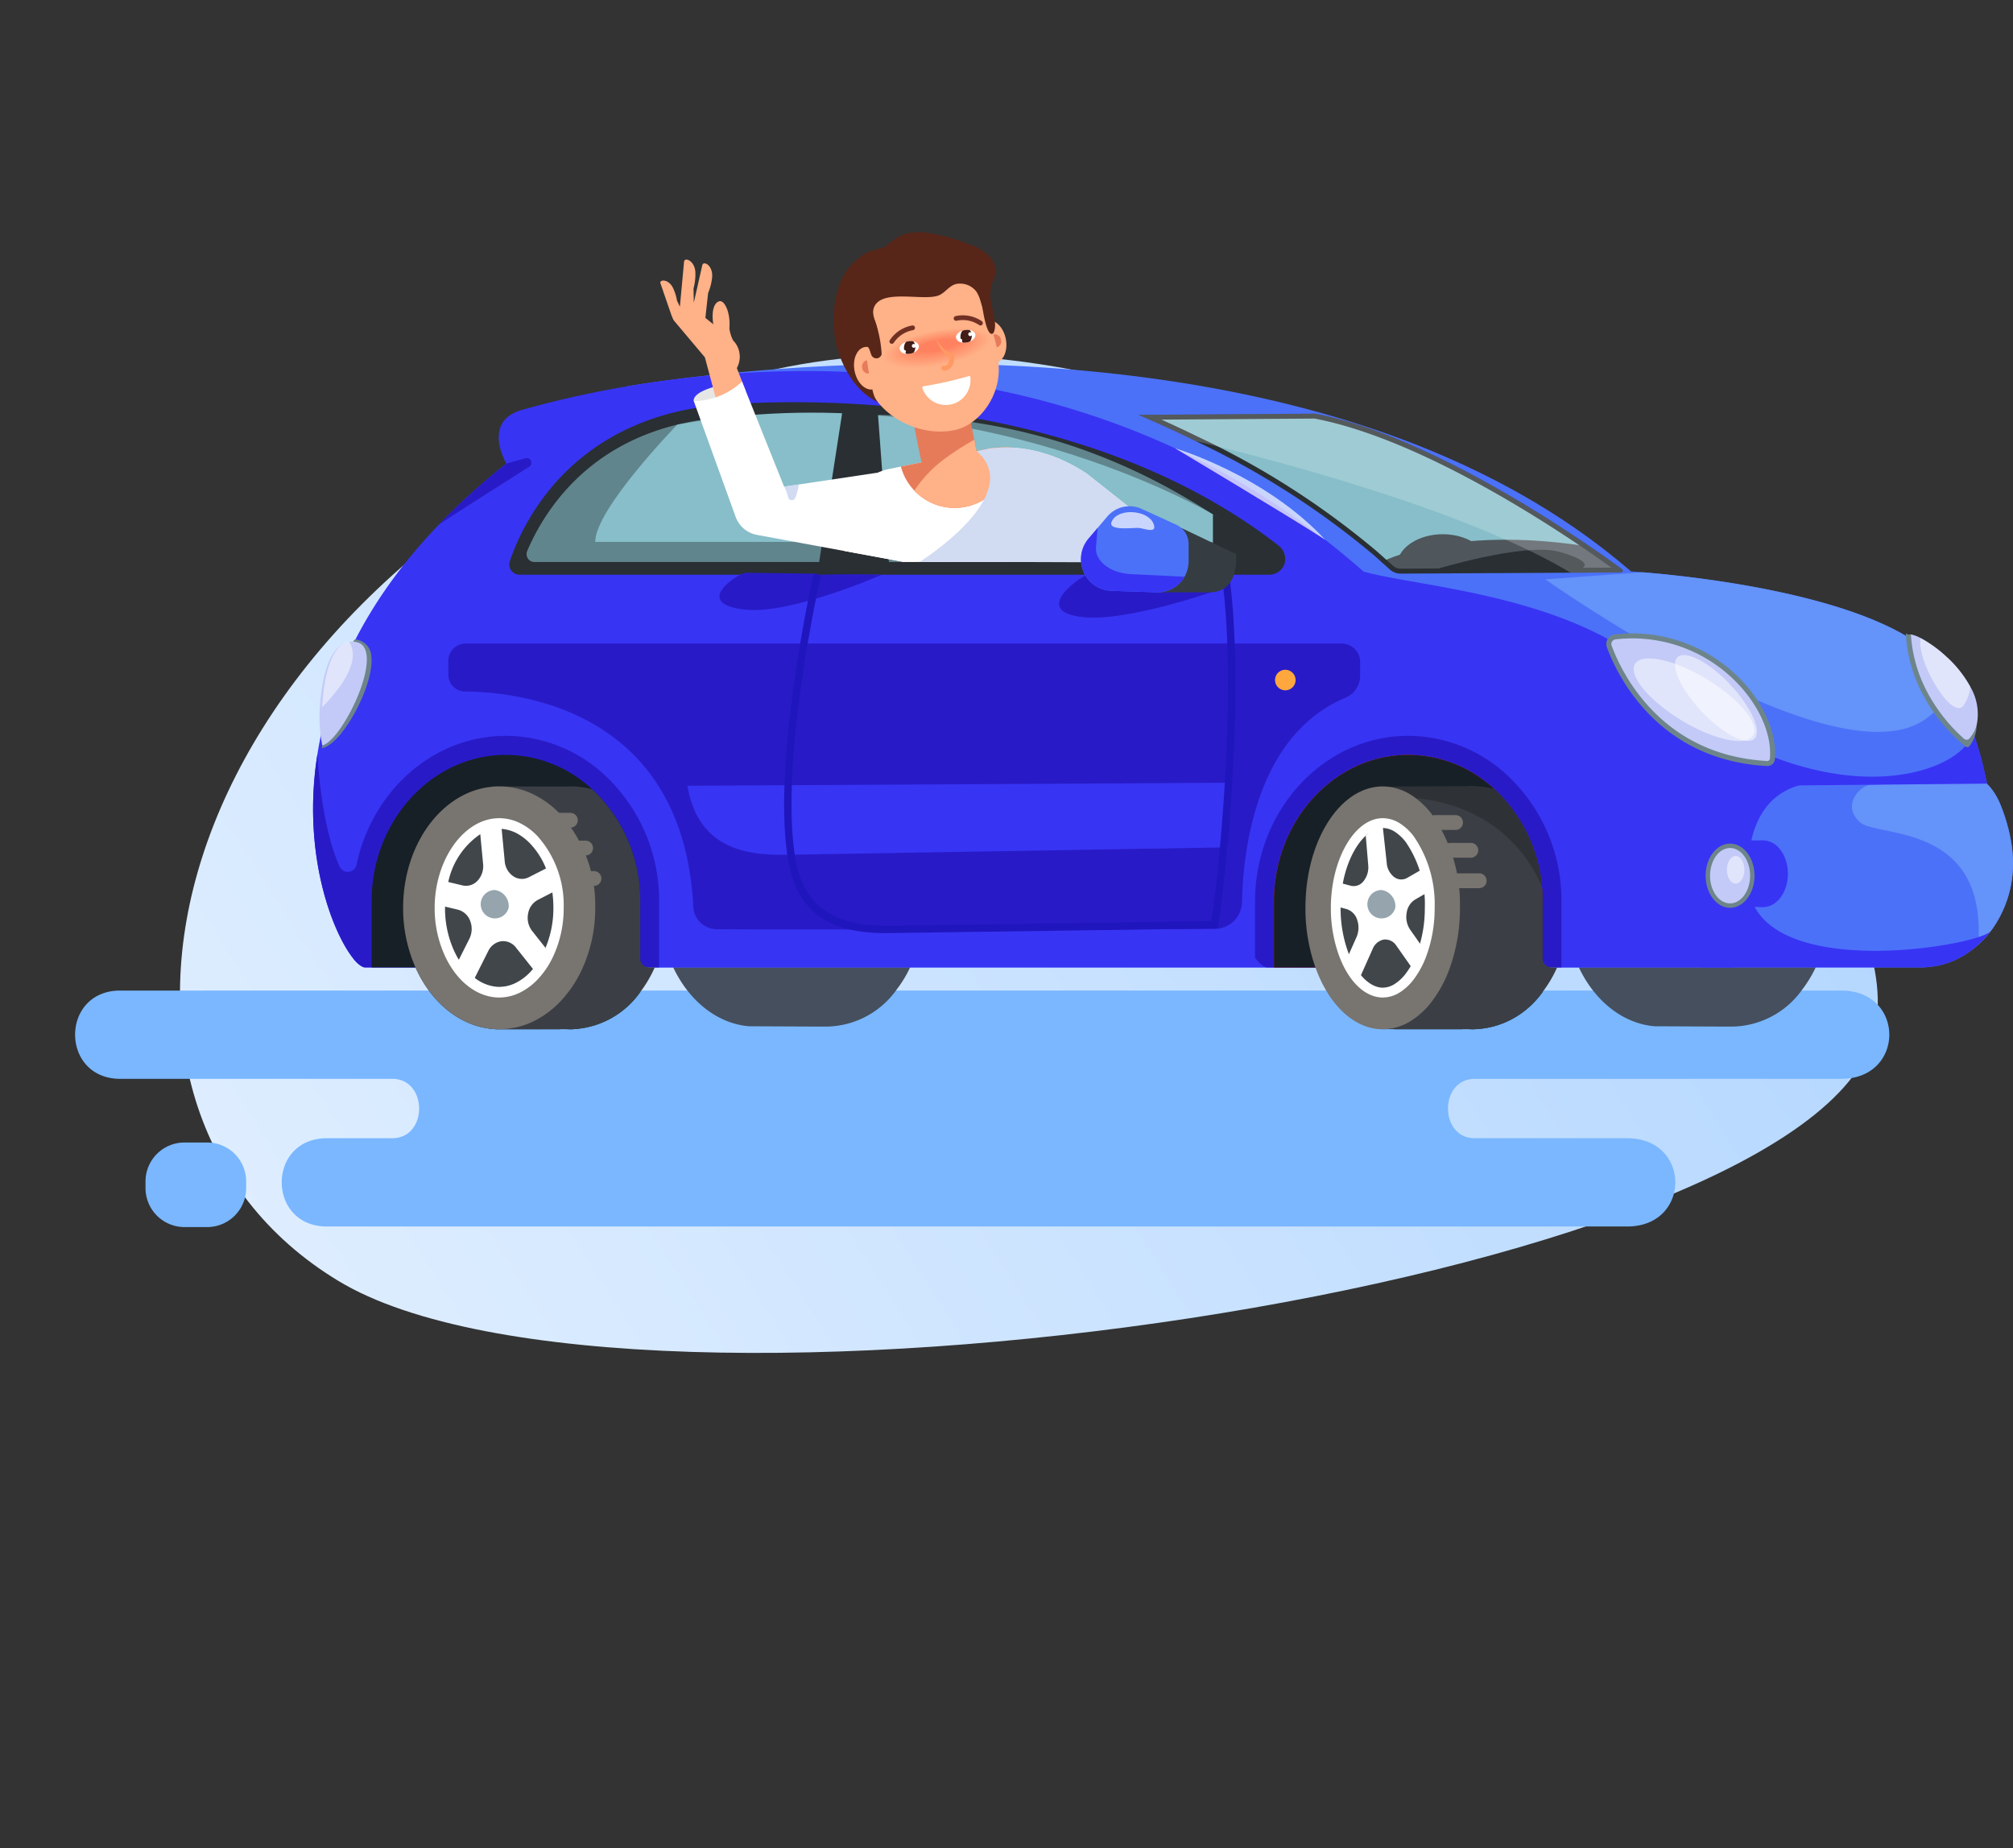 <svg xmlns="http://www.w3.org/2000/svg" xmlns:xlink="http://www.w3.org/1999/xlink" width="241.135" height="221.377" viewBox="0 0 241.135 221.377"><rect x="0" y="0" width="241.135" height="221.377" fill="#333333" stroke="none"/><defs><style>.a{fill:url(#a);}.b{fill:#7ab7ff;}.c{fill:#454f5e;}.d{fill:#4b71f9;}.e{fill:#3834f4;}.f,.k{fill:#87bec9;}.g{fill:#4f565c;}.h{fill:#281bc7;}.i{fill:#292f33;}.j{fill:#e83427;}.k{opacity:0.6;}.l{fill:#172026;}.m{fill:#3b3f45;}.n{fill:#2e3136;}.o{fill:#6493f9;}.p{fill:#787470;}.q{fill:#2016bd;}.ce,.r,.t{fill:#fff;}.r{opacity:0.7;}.s{opacity:0.2;}.u{fill:#fda73e;}.v{fill:#41464a;}.w{fill:#95a4ad;}.x{fill:#e67b5a;}.y{fill:#9b72c4;}.z{fill:#ffb187;}.aa{fill:#ffb086;}.ab{fill:#ffaf85;}.ac{fill:#ffae85;}.ad{fill:#ffad84;}.ae{fill:#ffac83;}.af{fill:#ffab82;}.ag{fill:#ffaa81;}.ah{fill:#ffa980;}.ai{fill:#ffa880;}.aj{fill:#ffa77f;}.ak{fill:#ffa67e;}.al{fill:#ffa57d;}.am{fill:#ffa47c;}.an{fill:#ffa37c;}.ao{fill:#ffa27b;}.ap{fill:#ffa17a;}.aq{fill:#ffa079;}.ar{fill:#ff9f78;}.as{fill:#ff9e77;}.at{fill:#ff9d77;}.au{fill:#ff9c76;}.av{fill:#ff9b75;}.aw{fill:#ff9a74;}.ax{fill:#ff9973;}.ay{fill:#ff9872;}.az{fill:#ff9771;}.ba{fill:#ff9670;}.bb{fill:#ff956f;}.bc{fill:#ff946f;}.bd{fill:#ff936e;}.be{fill:#ff926d;}.bf{fill:#ff916c;}.bg{fill:#ff906b;}.bh{fill:#ff8f6a;}.bi{fill:#ff8e6a;}.bj{fill:#ff8d69;}.bk{fill:#ff8c68;}.bl{fill:#ff8b67;}.bm{fill:#ff8a66;}.bn{fill:#ff8966;}.bo{fill:#ff8865;}.bp{fill:#ff8764;}.bq{fill:#ff8663;}.br{fill:#ff8562;}.bs{fill:#ff8461;}.bt{fill:#ff8361;}.bu{fill:#ff8260;}.bv{fill:#ff815f;}.bw{fill:#421c16;}.bx{fill:#572619;}.by{fill:#703024;}.bz{fill:url(#b);}.ca{fill:#d1dbf2;mix-blend-mode:multiply;isolation:isolate;}.cb{fill:#353d42;}.cc{fill:#c3caf7;}.cd{fill:#6d858a;}.ce{opacity:0.5;}.cf{fill:#e6e6e6;}</style><linearGradient id="a" x1="0.5" x2="0.5" y2="1" gradientUnits="objectBoundingBox"><stop offset="0" stop-color="#e1efff"/><stop offset="1" stop-color="#b1d5ff"/></linearGradient><linearGradient id="b" x1="8.41" y1="-32.947" x2="8.558" y2="-31.941" gradientUnits="objectBoundingBox"><stop offset="0" stop-color="#ffb187"/><stop offset="1" stop-color="#ff9a63"/></linearGradient></defs><g transform="translate(-35 -178.124)"><path class="a" d="M117.676,2948.58c36.211-18.323,79.26,23.48,68.075,90.073S66.44,3142.8,45.137,3120.106,81.465,2966.9,117.676,2948.58Z" transform="matrix(-0.53, -0.848, 0.848, -0.53, -2362.484, 1994.101)"/><g transform="translate(1.486 78.534)"><g transform="translate(42.514 218.242)"><path class="b" d="M254.1,277.807H243.957c-1.759-.007.3,1.425,0,0,0,0-184.468-.007-186.231,0H47.7c-6.919.224-6.919,10.341,0,10.571H80.537c4.077.042,4.242,6.546.476,7.076a3.085,3.085,0,0,1-.486.042H72.449c-6.919.22-6.919,10.337,0,10.57H228.464c7.642-.025,7.642-10.545,0-10.57H210.155c-4.25-.025-4.25-7.075-.01-7.117H254.1C261.741,288.352,261.741,277.833,254.1,277.807Z" transform="translate(-42.514 -277.804)"/><path class="b" d="M63.868,307.941H61.135a4.666,4.666,0,0,0-4.662,4.677v.769a4.674,4.674,0,0,0,4.662,4.685h2.734a4.673,4.673,0,0,0,4.66-4.685v-.769A4.665,4.665,0,0,0,63.868,307.941Z" transform="translate(-48.042 -289.739)"/></g><path class="c" d="M367.287,272.355v-.51H340.161c.069.17.137.342.213.51,1.839,4.134,5.238,7.01,9.191,7.367l8.123.037h1.322a10.482,10.482,0,0,0,8.276-4.446,14.446,14.446,0,0,0,1.746-2.958Z" transform="translate(-117.875 -57.202)"/><path class="c" d="M187.672,272.355v-.51H160.546c.07.17.138.342.213.51,1.84,4.134,5.241,7.01,9.192,7.367l8.123.037H179.4a10.473,10.473,0,0,0,8.276-4.446,14.389,14.389,0,0,0,1.746-2.958Z" transform="translate(-46.743 -57.202)"/><path class="d" d="M314.525,214.715a13.515,13.515,0,0,1-2.434,6.51c-.078.091-.145.194-.218.278a11.687,11.687,0,0,1-1.448,1.577,9.375,9.375,0,0,1-.755.622c-.031.024-.062.042-.085.06a10.014,10.014,0,0,1-6,2.035H143.37V190.923l39.1-25.487s-38.347-8.522-33.66-9.283c4.614-.749,76.464-12.581,117.637,20.233.048.048.115.091.163.139.477.362.937.743,1.39,1.129.089.073.175.151.264.223.2.157.393.326.587.489,0,0,22.559,1.3,33.376,7.991.151.09.3.193.44.3a13.614,13.614,0,0,1,2.815,3.037c.145.194.3.393.441.6s.29.4.429.6c.483.682.942,1.4,1.376,2.168.308.55.6,1.117.882,1.709.247.525.483,1.051.713,1.6.079.2.157.4.229.616.06.151.127.3.181.465v.006a39.131,39.131,0,0,1,1.54,5.43c.062.3.121.6.182.9.054.054.109.1.163.157a7.134,7.134,0,0,1,1.232,1.818c.1.205.2.423.284.646a21.291,21.291,0,0,1,1.256,4.457A14.953,14.953,0,0,1,314.525,214.715Z" transform="translate(-39.941 -10.323)"/><path class="e" d="M259.933,226.381H95.917a.665.665,0,0,1-.206-.043,3.269,3.269,0,0,1-1.268-1.123c-2.464-3.171-6.1-12.533-4.216-24.383,1.317-8.342,5.369-17.908,14.483-27.427l.006-.006c.006-.006.012-.006.018-.018.815-.858,1.679-1.721,2.591-2.579,1.691-1.594,3.521-3.183,5.52-4.771a.075.075,0,0,0,.018-.012,5.9,5.9,0,0,1-.387-.786c-.622-1.485-1.437-4.668,2.392-5.677,4.6-1.208,58.821-17.5,100.677,19.406,8.909,2.519,38.413,3.207,42.6,25.415C261.951,207.875,262.669,221.506,259.933,226.381Z" transform="translate(-18.689 -10.907)"/><path class="f" d="M285.707,182.45a1.631,1.631,0,0,1-1.081-.415l-1.01-.9c-.708-.635-.945-.849-1.047-.926l0,0A97.4,97.4,0,0,0,261.26,166.59c-1.812-.887-3.676-1.751-5.56-2.575l19.766-.138c14.674,2.778,33.505,16.306,36.4,18.436Z" transform="translate(-84.426 -14.445)"/><path class="g" d="M301.6,191.065s8.22-4.379,24.35-1.922c.176.114,4.326,3.175,4.326,3.175l-26.945-.278Z" transform="translate(-102.603 -24.154)"/><path class="g" d="M315.639,190.668c-.341-1.9-2.654-3.364-5.463-3.364s-5.122,1.468-5.461,3.364Z" transform="translate(-103.837 -23.722)"/><path class="h" d="M124.68,232.024a17.5,17.5,0,0,0-11.883-4.737c-8.715,0-16.027,6.611-17.888,15.443a1.07,1.07,0,0,1-2.022.223c-2.3-5.057-2.658-13.477-2.658-13.477l0,0c-1.88,11.853,1.753,21.21,4.22,24.384.109.142.216.268.321.385l.051.057q.154.167.3.3l.033.028a2.6,2.6,0,0,0,.283.217l0,0a1.309,1.309,0,0,0,.243.123c.01,0,.021.013.031.016v0a.69.69,0,0,0,.21.042h35.238v-7.874A20.527,20.527,0,0,0,124.68,232.024Z" transform="translate(-18.689 -39.556)"/><path class="i" d="M274.5,163.98c13.739,2.619,31.064,14.61,35.56,17.854l-4.9.022-20.369.106a1.332,1.332,0,0,1-.887-.342l-.373-.332-.637-.565c-.634-.57-.906-.814-1.047-.93h0a97.76,97.76,0,0,0-21.377-13.66c-1.414-.692-2.86-1.369-4.321-2.027l18.345-.126Zm.05-.588-21.16.145c2.219.949,4.512,1.99,6.831,3.127a98.261,98.261,0,0,1,21.25,13.575c.016,0,.5.435,1.039.924.345.305.712.634,1.009.9a1.92,1.92,0,0,0,1.276.489h.025l20.349-.106,6.018-.03a.222.222,0,0,0,.13-.4c-3.361-2.489-22.127-15.863-36.766-18.627Z" transform="translate(-83.51 -14.252)"/><path class="h" d="M313.235,247.153v7.874H278c-.363,0-.89-.4-1.474-1.163v-6.711c0-10.954,8.232-19.866,18.351-19.866a17.5,17.5,0,0,1,11.883,4.737A20.527,20.527,0,0,1,313.235,247.153Z" transform="translate(-92.675 -39.556)"/><path class="j" d="M312.456,248.65v7.874H280.28V248.65c0-9.7,7.215-17.584,16.085-17.584a15.193,15.193,0,0,1,10.35,4.134A18.232,18.232,0,0,1,312.456,248.65Z" transform="translate(-94.161 -41.053)"/><path class="i" d="M219.674,181.782a1.912,1.912,0,0,0,1.84-1.405,2.057,2.057,0,0,0-.845-2.162c-19.139-14.847-46.013-18.113-65.851-16.846-18.554,1.185-24.57,14.165-26.133,18.789a1.239,1.239,0,0,0,.162,1.111,1.222,1.222,0,0,0,.994.514Z" transform="translate(-34.1 -13.352)"/><path class="h" d="M189.756,195.175s-10.82,4.765-16.319,4.191c-6.65-.695-.755-4.427,0-4.427S189.756,195.175,189.756,195.175Z" transform="translate(-50.609 -26.746)"/><path class="h" d="M257.087,196.938s-11.018,3.968-16.516,3.394c-6.65-.694.066-5.218.821-5.218S257.087,196.938,257.087,196.938Z" transform="translate(-77.282 -26.815)"/><path class="k" d="M132.985,181.259a.936.936,0,0,1-.782-.423.955.955,0,0,1-.079-.89,26.769,26.769,0,0,1,3.539-6c4.795-6.109,11.729-9.494,20.6-10.061,2.594-.166,14.5-.245,16.863-.245,18.219,0,33.015,5.172,47.974,16.778.176.136.365.363.315.546a.406.406,0,0,1-.387.295Z" transform="translate(-35.458 -14.351)"/><path class="l" d="M312.456,248.65v10.834a10.469,10.469,0,0,1-8.277,4.446,8.689,8.689,0,0,1-1.323-.1v.1h-8.122v-.037c-3.95-.358-7.35-3.233-9.191-7.369H280.28V248.65c0-9.7,7.215-17.584,16.085-17.584a15.193,15.193,0,0,1,10.35,4.134A18.232,18.232,0,0,1,312.456,248.65Z" transform="translate(-94.161 -41.053)"/><path class="m" d="M322.325,259a14.351,14.351,0,0,1-1.1,2.029q-.236.368-.495.715c-.05.073-.1.147-.155.216a12.55,12.55,0,0,1-1.251,1.414.281.281,0,0,1-.045.041,9.982,9.982,0,0,1-6.981,2.99,8.685,8.685,0,0,1-1.323-.1,9.549,9.549,0,0,1-2.985-.956A13.515,13.515,0,0,1,302.281,259a16.581,16.581,0,0,1-1.1-3.362,18.36,18.36,0,0,1-.39-3.777,17.439,17.439,0,0,1,.239-2.921,16.485,16.485,0,0,1,1.824-5.382,12.93,12.93,0,0,1,4.043-4.539,10.186,10.186,0,0,1,2.032-1.065c.083-.031.167-.061.248-.091a8.846,8.846,0,0,1,1.8-.445,8.317,8.317,0,0,1,1.323-.1,9.235,9.235,0,0,1,2.536.356,18.239,18.239,0,0,1,5.741,13.452v6.764a1.115,1.115,0,0,0,.325.787,1.081,1.081,0,0,0,.777.324Z" transform="translate(-102.285 -43.527)"/><path class="m" d="M312.284,237.315V266.4H301.416l-.25-10.768-.151-6.7-.254-10.973-.014-.61Z" transform="translate(-102.266 -43.527)"/><path class="n" d="M302.1,238.8a13.576,13.576,0,0,1,1.724-.091c.785-.056,11.808-.234,16.645,10.533a18.106,18.106,0,0,0-5.648-11.572,9.235,9.235,0,0,0-2.536-.356l-11.537.039.014.61Z" transform="translate(-102.266 -43.527)"/><path class="o" d="M414.141,247.118a13.515,13.515,0,0,1-2.434,6.51c-.078.091-.145.194-.218.278a11.686,11.686,0,0,1-1.448,1.577c1.046-14.642-11.977-12.826-14.116-14.642-2.379-2.02,0-4.516,1.311-4.529,3.422-.033,13.649-1.02,13.649-1.02.062.3.121.6.182.9.054.054.109.1.163.157a7.133,7.133,0,0,1,1.232,1.818c.1.205.2.423.284.646A21.3,21.3,0,0,1,414,243.271,14.951,14.951,0,0,1,414.141,247.118Z" transform="translate(-139.557 -42.726)"/><path class="p" d="M305.034,251.861A21.105,21.105,0,0,1,303.842,259a14.857,14.857,0,0,1-2.2,4.115,9.551,9.551,0,0,1-2.4,2.24,6.392,6.392,0,0,1-3.46,1.052,5.27,5.27,0,0,1-.667-.037c-3.178-.358-5.911-3.233-7.388-7.368a21.045,21.045,0,0,1-1.2-7.138c0-7.678,3.783-13.965,8.584-14.506a5.627,5.627,0,0,1,.667-.038,6.39,6.39,0,0,1,3.46,1.054,9.533,9.533,0,0,1,2.4,2.238A18.646,18.646,0,0,1,305.034,251.861Z" transform="translate(-96.637 -43.528)"/><path class="l" d="M133.486,248.65v10.834a10.474,10.474,0,0,1-8.281,4.446,8.67,8.67,0,0,1-1.321-.1v.1h-7.539l-.583-.037c-3.95-.358-7.351-3.233-9.191-7.369h-5.262V248.65c0-9.7,7.215-17.584,16.085-17.584a15.189,15.189,0,0,1,10.35,4.134A18.234,18.234,0,0,1,133.486,248.65Z" transform="translate(-23.284 -41.053)"/><path class="m" d="M143.353,259a14.439,14.439,0,0,1-1.743,2.959,10.473,10.473,0,0,1-8.281,4.447,8.666,8.666,0,0,1-1.321-.1,9.546,9.546,0,0,1-2.984-.954,12.486,12.486,0,0,1-5.139-5.186,12.884,12.884,0,0,1-.577-1.168,17.418,17.418,0,0,1-1.485-7.138,17.2,17.2,0,0,1,2.063-8.3,12.435,12.435,0,0,1,5.139-5.185,9.457,9.457,0,0,1,2.984-.956,8.594,8.594,0,0,1,1.321-.1,9.091,9.091,0,0,1,2.537.359,18.233,18.233,0,0,1,5.743,13.449v6.8A1.073,1.073,0,0,0,142.679,259Z" transform="translate(-31.408 -43.528)"/><path class="m" d="M134.067,237.339l.964,29.061-9.524.006-.269-29.088Z" transform="translate(-32.761 -43.528)"/><path class="p" d="M130.576,251.861A17.418,17.418,0,0,1,129.093,259a14.2,14.2,0,0,1-2.731,4.115,11.291,11.291,0,0,1-2.984,2.24,9.408,9.408,0,0,1-4.307,1.052,8.231,8.231,0,0,1-.832-.037c-3.95-.358-7.351-3.233-9.191-7.368a17.447,17.447,0,0,1-1.483-7.138c0-7.678,4.707-13.965,10.675-14.506.272-.026.553-.038.832-.038a9.4,9.4,0,0,1,4.307,1.054,11.272,11.272,0,0,1,2.984,2.238A16.233,16.233,0,0,1,130.576,251.861Z" transform="translate(-25.761 -43.528)"/><path class="e" d="M398.83,253.3a11.39,11.39,0,0,1-2.292,2.253v.005a10.043,10.043,0,0,1-6.007,2.031H364.25l0,0-1.3-23.831,16.888,1.674c-2.555-.175-10.365-.18-10.038,11.759C370.128,259.512,396.733,255.2,398.83,253.3Z" transform="translate(-126.896 -42.118)"/><path class="f" d="M219.67,175.388s-28.951-17.19-64.181-10.756c0,0-9.855,10.121-9.824,14.046.033-.006,74,0,74,0Z" transform="translate(-40.85 -14.172)"/><path class="h" d="M116.528,212.7a2.024,2.024,0,0,0,2.007,2.031c6.422.046,26.128,2.124,27.341,25.792a2.81,2.81,0,0,0,2.772,2.677c9.629.087,49.581,0,59.7-.036a3.276,3.276,0,0,0,3.255-3.212c.141-6.284,1.707-20.006,12.4-24.479a2.866,2.866,0,0,0,1.754-2.643V211.2a2.21,2.21,0,0,0-2.2-2.217H118.595a2.074,2.074,0,0,0-2.067,2.078Z" transform="translate(-29.311 -32.306)"/><path class="i" d="M192.842,161.529l-3.152,20.415,8.692-.124L196.9,161.8Z" transform="translate(-58.285 -13.515)"/><path class="i" d="M268.194,183.386v6.58h7.147l1.347-1.522Z" transform="translate(-89.374 -22.17)"/><path class="e" d="M228.84,236.595q-.371,3.8-.936,7.749l-52.18.879c-4.433.054-10.352-.562-11.729-8.021-.018-.085-.036-.17-.048-.248Z" transform="translate(-48.09 -43.242)"/><g transform="translate(127.442 167.724)"><path class="q" d="M236.076,229.09q-.372,3.8-.937,7.749v.019l-.054.381-39.24.561c-.139.006-.284.006-.422.006-4.844,0-10.4-1.057-11.755-8.383-2.18-11.759,2.946-34.469,2.989-34.663l.87.212c-.048.187-5.084,22.528-3.013,34.119.012.06-.012-.054,0,0,1.274,6.849,6.444,7.882,11.319,7.822l38.473-.555q.516-3.705.876-7.266c1.148-11.5,1.678-25.772.271-34.789l.882-.139C237.747,203.234,237.229,217.548,236.076,229.09Z" transform="translate(-183.128 -194.162)"/></g><path class="e" d="M378.344,252.02c0,2.2-1.322,3.991-2.953,3.991s-2.953-1.789-2.953-3.991,1.322-3.994,2.953-3.994S378.344,249.813,378.344,252.02Z" transform="translate(-130.657 -47.769)"/><path class="e" d="M371.834,255.962l3.318.048v-7.984h-3.318Z" transform="translate(-130.418 -47.769)"/><path class="p" d="M139.418,243.454a.886.886,0,0,1-.881.888h-2.485a.885.885,0,0,1-.88-.888h0a.882.882,0,0,1,.88-.887h2.485a.884.884,0,0,1,.881.887Z" transform="translate(-36.694 -45.607)"/><path class="p" d="M142.441,248.965a.883.883,0,0,1-.882.885h-2.486a.885.885,0,0,1-.881-.885h0a.885.885,0,0,1,.881-.889h2.486a.884.884,0,0,1,.882.889Z" transform="translate(-37.891 -47.789)"/><path class="p" d="M144.1,255a.883.883,0,0,1-.881.887h-2.485a.882.882,0,0,1-.881-.887h0a.882.882,0,0,1,.881-.886h2.485a.884.884,0,0,1,.881.886Z" transform="translate(-38.55 -50.179)"/><path class="p" d="M314.982,243.9a.883.883,0,0,1-.879.888h-2.486a.884.884,0,0,1-.882-.888h0a.884.884,0,0,1,.882-.887H314.1a.883.883,0,0,1,.879.887Z" transform="translate(-106.221 -45.783)"/><path class="p" d="M318.008,249.407a.883.883,0,0,1-.881.887h-2.488a.884.884,0,0,1-.881-.887h0a.887.887,0,0,1,.881-.888h2.488a.886.886,0,0,1,.881.888Z" transform="translate(-107.418 -47.964)"/><path class="p" d="M319.668,255.443a.886.886,0,0,1-.881.888H316.3a.885.885,0,0,1-.882-.888h0a.883.883,0,0,1,.882-.887h2.485a.884.884,0,0,1,.881.887Z" transform="translate(-108.077 -50.355)"/><path class="r" d="M260.67,170.265s10.771,3.164,17.976,10.95C274.167,178.31,260.67,170.265,260.67,170.265Z" transform="translate(-86.395 -16.974)"/><g transform="translate(205.186 165.444)"><path class="i" d="M311.849,192.828s10.91-3.387,15.171-2.182,3.1,2.1,1.773,2.109Z" transform="translate(-311.849 -190.387)"/></g><g class="s" transform="translate(169.876 149.14)"><path class="t" d="M311.386,182.263a.229.229,0,0,1-.2.153l-6.018.03c-12.565-7.544-35.852-13.606-44.947-15.781-2.319-1.137-4.612-2.178-6.831-3.127l21.16-.145c14.639,2.764,33.4,16.138,36.766,18.627A.227.227,0,0,1,311.386,182.263Z" transform="translate(-253.386 -163.392)"/></g><path class="u" d="M282.958,215.425a1.23,1.23,0,1,1-1.231-1.239A1.236,1.236,0,0,1,282.958,215.425Z" transform="translate(-94.247 -34.368)"/><path class="r" d="M251.465,185.918c-.633-.1-4.117.466-3.579-.814.772-1.843,4.619-1.534,5.371.188C253.874,186.7,252.224,186.033,251.465,185.918Z" transform="translate(-81.31 -22.356)"/><path class="t" d="M121.548,265.1c-.175,0-.329-.007-.464-.02-2.506-.225-4.78-2.145-6.112-5.137a13.709,13.709,0,0,1-1.153-5.585c0-5.548,3.244-10.354,7.236-10.715a4.676,4.676,0,0,1,.493-.024,5.619,5.619,0,0,1,2.594.642,7.428,7.428,0,0,1,1.984,1.494,12.4,12.4,0,0,1,3.151,8.6,13.661,13.661,0,0,1-1.148,5.57,10.368,10.368,0,0,1-2,3.037,7.485,7.485,0,0,1-1.981,1.492A5.626,5.626,0,0,1,121.548,265.1Z" transform="translate(-28.238 -46.023)"/><path class="v" d="M128.853,255.19a12.235,12.235,0,0,1-.948,4.816,1.945,1.945,0,0,1-.088.215,9.144,9.144,0,0,1-1.4,2.284c-.111.14-.233.268-.353.4a6.2,6.2,0,0,1-1.652,1.246,4.485,4.485,0,0,1-2.049.51,3.075,3.075,0,0,1-.347-.016,5.024,5.024,0,0,1-2.584-1.061,7.634,7.634,0,0,1-1.891-2.147,11.059,11.059,0,0,1-.625-1.195,12.324,12.324,0,0,1-1.041-5.049v-.156a12.594,12.594,0,0,1,.382-2.919,9.233,9.233,0,0,1,3.858-5.759,4.594,4.594,0,0,1,1.866-.61c.134-.012.255-.018.383-.018.094,0,.192.005.285.005a4.759,4.759,0,0,1,1.764.5,6.414,6.414,0,0,1,1.652,1.253,9.357,9.357,0,0,1,1.913,3.01,11.826,11.826,0,0,1,.753,2.842A13.022,13.022,0,0,1,128.853,255.19Z" transform="translate(-29.051 -46.859)"/><path class="t" d="M297.777,265.1a3.092,3.092,0,0,1-.374-.02c-2.015-.225-3.842-2.145-4.91-5.137a16.58,16.58,0,0,1-.928-5.585c0-5.548,2.609-10.354,5.818-10.715a3,3,0,0,1,.4-.024,3.832,3.832,0,0,1,2.084.642,6.3,6.3,0,0,1,1.6,1.494,14.3,14.3,0,0,1,2.532,8.6,16.517,16.517,0,0,1-.924,5.57,10.9,10.9,0,0,1-1.61,3.037,6.328,6.328,0,0,1-1.592,1.492A3.838,3.838,0,0,1,297.777,265.1Z" transform="translate(-98.629 -46.023)"/><path class="v" d="M298.543,264.693a1.855,1.855,0,0,1-.231-.012c-1.543-.172-3.053-1.846-3.955-4.367a15.435,15.435,0,0,1-.859-5.186c0-5.309,2.517-9.292,4.777-9.547a2.056,2.056,0,0,1,.268-.014,2.693,2.693,0,0,1,1.46.457,5.226,5.226,0,0,1,1.3,1.226,13.105,13.105,0,0,1,2.284,7.878,15.384,15.384,0,0,1-.853,5.167,9.762,9.762,0,0,1-1.433,2.716,5.179,5.179,0,0,1-1.295,1.221A2.705,2.705,0,0,1,298.543,264.693Z" transform="translate(-99.395 -46.795)"/><path class="t" d="M126.265,257.9l1.653,2.09a1.8,1.8,0,0,1-.086.217,9.294,9.294,0,0,1-1.421,2.3l-2.083-2.618a1.941,1.941,0,0,0-1.752-.759,2.086,2.086,0,0,0-1.566,1.17l-1.659,3.3a7.685,7.685,0,0,1-1.91-2.171l1.309-2.6a2.659,2.659,0,0,0,.091-2.137,2.146,2.146,0,0,0-1.459-1.34l-1.625-.388a12.834,12.834,0,0,1,.385-2.949l1.77.425a1.873,1.873,0,0,0,1.813-.56,2.556,2.556,0,0,0,.666-1.993l-.35-3.692a4.625,4.625,0,0,1,1.889-.615,3.454,3.454,0,0,1,.384-.018c.094,0,.193,0,.287,0l.381,4a2.377,2.377,0,0,0,1.028,1.786,1.831,1.831,0,0,0,1.871.108l2.109-1.076a12.019,12.019,0,0,1,.761,2.87l-1.8.924a2.277,2.277,0,0,0-1.172,1.665A2.557,2.557,0,0,0,126.265,257.9Z" transform="translate(-29.006 -46.794)"/><path class="w" d="M126.333,260a1.7,1.7,0,1,1-1.647-2.137A1.941,1.941,0,0,1,126.333,260Z" transform="translate(-31.89 -51.663)"/><path class="t" d="M301.405,257.552l1.412,2.014a1.753,1.753,0,0,1-.075.21A9.113,9.113,0,0,1,301.528,262l-1.775-2.525a1.586,1.586,0,0,0-1.5-.73,1.815,1.815,0,0,0-1.338,1.129l-1.417,3.175a7.21,7.21,0,0,1-1.631-2.093l1.116-2.506a2.856,2.856,0,0,0,.081-2.058,1.932,1.932,0,0,0-1.248-1.292l-1.387-.375a13.785,13.785,0,0,1,.331-2.839l1.512.408a1.483,1.483,0,0,0,1.546-.538,2.653,2.653,0,0,0,.568-1.923l-.3-3.555c.508-.328.833-1.116,1.393-1.172.114-.012.528,0,.637,0h0l.481,4.416a2.367,2.367,0,0,0,.877,1.723,1.416,1.416,0,0,0,1.6.1l1.8-1.037a12.7,12.7,0,0,1,.65,2.764l-1.537.89a2.207,2.207,0,0,0-1,1.605A2.705,2.705,0,0,0,301.405,257.552Z" transform="translate(-98.973 -46.61)"/><path class="w" d="M302.184,260a1.7,1.7,0,1,1-1.646-2.137A1.942,1.942,0,0,1,302.184,260Z" transform="translate(-101.531 -51.663)"/><path class="t" d="M228.941,169.7h.017a.056.056,0,0,1-.017.006Z" transform="translate(-73.829 -16.752)"/><g transform="translate(133.361 127.403)"><path class="t" d="M232.216,180.147l-7.682.241-1.14,1.278.779,2.141-13.757-.013-8.842.014-7.123-1.314-1.007-4.561a12.323,12.323,0,0,1,.933-1.542,9.336,9.336,0,0,1,5.119-3.664l7.212-1.468,3.544-.725v0h.022a.135.135,0,0,0,.03,0l.06-.013a.017.017,0,0,1,.01,0l1.588-.328a.085.085,0,0,0,.034,0h0l.384-.038c.134-.014.277-.022.419-.03h0c.142-.009.293-.018.449-.022.32-.013.665-.013,1.027,0a16.179,16.179,0,0,1,4.1.7c.194.052.384.117.578.182.06.021.121.039.181.06.147.051.294.1.449.169s.319.125.483.19.325.138.489.211.328.147.492.234.336.159.5.245c.195.1.385.208.583.315.44.247.885.515,1.334.812Z" transform="translate(-193.131 -144.303)"/><path class="x" d="M209.038,164.176l.71,3.528a2.77,2.77,0,0,0,.178.573l0,.01a2.973,2.973,0,0,0,3.33,1.762l.77-.156a2.98,2.98,0,0,0,2.27-2.109,2.816,2.816,0,0,0,.118-.821l0-.01a2.818,2.818,0,0,0-.06-.6l-.709-3.528a2.98,2.98,0,0,0-3.51-2.343l-.77.158A3,3,0,0,0,209.038,164.176Z" transform="translate(-199.284 -140.48)"/><path class="y" d="M207.626,173.056l-.008,0,0-.007Z" transform="translate(-198.745 -145.481)"/><path class="t" d="M211.262,157.186a2.936,2.936,0,0,0,.33.669,2.88,2.88,0,0,0,5.049-.43,2.733,2.733,0,0,0,.149-.419,2.868,2.868,0,0,0,.069-.336,4.711,4.711,0,0,0,.016-.769c0-.2-.213-.115-.213-.115a44.772,44.772,0,0,1-5.264,1.184S211.2,157.013,211.262,157.186Z" transform="translate(-200.184 -138.637)"/><path class="t" d="M207.62,173.052l.006,0-.008,0Z" transform="translate(-198.745 -145.481)"/><path class="z" d="M221.35,147.8c.283,1.4,1.283,2.379,2.229,2.185s1.491-1.486,1.21-2.886-1.279-2.377-2.23-2.184S221.069,146.4,221.35,147.8Z" transform="translate(-204.154 -134.327)"/><path class="z" d="M198.894,147.956c.014.067.019.1.019.1.9,4.481,6.192,7.405,10.643,6.5,3.562-.727,6.49-5.457,4.909-9.739-.742-2.009-1.142-3.763-2.517-8.335l-5.1-.406-8.191,3.455a25.069,25.069,0,0,0-.057,6.415.969.969,0,0,1,.931.838A.953.953,0,0,1,198.894,147.956Z" transform="translate(-195.105 -130.838)"/><g transform="translate(5.93 11.492)"><path class="z" d="M215.645,147.626c.211,1.147-2.5,2.616-6.06,3.284s-6.617.277-6.828-.869,2.5-2.619,6.06-3.283S215.434,146.479,215.645,147.626Z" transform="translate(-202.746 -146.431)"/><path class="aa" d="M215.618,147.654c.208,1.129-2.469,2.578-5.981,3.237s-6.53.275-6.739-.854,2.469-2.58,5.982-3.237S215.411,146.524,215.618,147.654Z" transform="translate(-202.802 -146.449)"/><path class="ab" d="M215.593,147.682c.205,1.112-2.437,2.54-5.9,3.19s-6.444.274-6.649-.838,2.437-2.543,5.9-3.19S215.388,146.569,215.593,147.682Z" transform="translate(-202.858 -146.468)"/><path class="ac" d="M215.566,147.709c.2,1.1-2.405,2.5-5.824,3.144s-6.357.271-6.559-.823,2.406-2.5,5.826-3.144S215.365,146.614,215.566,147.709Z" transform="translate(-202.914 -146.486)"/><path class="ad" d="M215.541,147.737c.2,1.078-2.373,2.465-5.745,3.1s-6.271.269-6.469-.809,2.372-2.467,5.746-3.1S215.344,146.659,215.541,147.737Z" transform="translate(-202.971 -146.505)"/><path class="ae" d="M215.515,147.765c.2,1.061-2.341,2.427-5.668,3.051s-6.184.268-6.379-.794,2.342-2.429,5.668-3.05S215.32,146.7,215.515,147.765Z" transform="translate(-203.027 -146.523)"/><path class="af" d="M215.489,147.793c.193,1.044-2.309,2.389-5.589,3s-6.1.265-6.289-.778,2.309-2.391,5.59-3S215.3,146.748,215.489,147.793Z" transform="translate(-203.084 -146.542)"/><path class="ag" d="M215.463,147.82c.188,1.027-2.278,2.351-5.511,2.957s-6.011.264-6.2-.763,2.277-2.353,5.511-2.957S215.274,146.793,215.463,147.82Z" transform="translate(-203.14 -146.56)"/><path class="ah" d="M215.437,147.848c.185,1.01-2.245,2.313-5.433,2.911s-5.924.261-6.11-.749,2.246-2.314,5.433-2.91S215.251,146.837,215.437,147.848Z" transform="translate(-203.196 -146.578)"/><path class="ai" d="M215.411,147.876c.184.993-2.213,2.275-5.354,2.863s-5.837.26-6.02-.733,2.214-2.277,5.355-2.863S215.228,146.882,215.411,147.876Z" transform="translate(-203.253 -146.597)"/><path class="aj" d="M215.385,147.9c.18.976-2.182,2.237-5.276,2.817s-5.75.257-5.93-.718,2.182-2.239,5.276-2.817S215.205,146.927,215.385,147.9Z" transform="translate(-203.309 -146.615)"/><path class="ak" d="M215.359,147.931c.176.959-2.15,2.2-5.2,2.771s-5.663.255-5.84-.7,2.15-2.2,5.2-2.77S215.183,146.971,215.359,147.931Z" transform="translate(-203.366 -146.634)"/><path class="al" d="M215.333,147.959c.174.942-2.117,2.161-5.119,2.725s-5.577.254-5.751-.689,2.118-2.163,5.119-2.723S215.16,147.017,215.333,147.959Z" transform="translate(-203.422 -146.652)"/><path class="am" d="M215.307,147.986c.17.925-2.086,2.124-5.041,2.677s-5.49.252-5.661-.672,2.086-2.125,5.041-2.677S215.137,147.061,215.307,147.986Z" transform="translate(-203.478 -146.671)"/><path class="an" d="M215.281,148.014c.168.908-2.054,2.085-4.962,2.631s-5.4.25-5.571-.658,2.053-2.087,4.963-2.63S215.115,147.106,215.281,148.014Z" transform="translate(-203.535 -146.689)"/><path class="ao" d="M215.255,148.042c.164.891-2.023,2.047-4.885,2.584s-5.316.248-5.481-.643,2.022-2.049,4.885-2.584S215.091,147.151,215.255,148.042Z" transform="translate(-203.591 -146.708)"/><path class="ap" d="M215.229,148.069c.161.875-1.99,2.01-4.806,2.537s-5.23.247-5.392-.627,1.99-2.011,4.806-2.537S215.068,147.2,215.229,148.069Z" transform="translate(-203.647 -146.726)"/><path class="aq" d="M215.2,148.1c.158.857-1.957,1.971-4.727,2.491s-5.143.244-5.3-.612,1.958-1.973,4.728-2.49S215.046,147.24,215.2,148.1Z" transform="translate(-203.704 -146.745)"/><path class="ar" d="M215.177,148.126c.154.839-1.927,1.933-4.65,2.444s-5.057.242-5.212-.6,1.927-1.935,4.65-2.444S215.023,147.285,215.177,148.126Z" transform="translate(-203.76 -146.763)"/><path class="as" d="M215.151,148.152c.152.823-1.895,1.9-4.572,2.4s-4.97.24-5.122-.583,1.895-1.9,4.572-2.4S215,147.33,215.151,148.152Z" transform="translate(-203.817 -146.781)"/><path class="at" d="M215.125,148.18c.149.806-1.861,1.858-4.492,2.351s-4.883.239-5.032-.566,1.863-1.859,4.494-2.351S214.977,147.375,215.125,148.18Z" transform="translate(-203.873 -146.8)"/><path class="au" d="M215.1,148.209c.146.788-1.831,1.819-4.414,2.3s-4.8.237-4.942-.552,1.83-1.821,4.415-2.3S214.954,147.42,215.1,148.209Z" transform="translate(-203.929 -146.818)"/><path class="av" d="M215.073,148.236c.142.771-1.8,1.781-4.336,2.258s-4.709.234-4.853-.537,1.8-1.783,4.336-2.257S214.931,147.464,215.073,148.236Z" transform="translate(-203.986 -146.837)"/><path class="aw" d="M215.047,148.264c.139.755-1.767,1.744-4.257,2.211s-4.623.233-4.764-.521,1.767-1.745,4.258-2.211S214.908,147.509,215.047,148.264Z" transform="translate(-204.042 -146.855)"/><path class="ax" d="M215.021,148.291c.136.738-1.735,1.706-4.18,2.165s-4.536.231-4.673-.506,1.735-1.707,4.18-2.164S214.886,147.554,215.021,148.291Z" transform="translate(-204.098 -146.874)"/><path class="ax" d="M214.995,148.319c.133.72-1.7,1.668-4.1,2.118s-4.45.228-4.583-.492,1.7-1.669,4.1-2.117S214.863,147.6,214.995,148.319Z" transform="translate(-204.155 -146.892)"/><path class="ay" d="M214.969,148.347c.13.7-1.671,1.629-4.024,2.071s-4.363.226-4.493-.477,1.671-1.631,4.023-2.069S214.84,147.644,214.969,148.347Z" transform="translate(-204.211 -146.91)"/><path class="az" d="M214.943,148.374c.127.687-1.639,1.593-3.945,2.025s-4.276.225-4.4-.461,1.639-1.593,3.945-2.023S214.818,147.689,214.943,148.374Z" transform="translate(-204.268 -146.929)"/><path class="ba" d="M214.917,148.4c.124.669-1.607,1.554-3.865,1.978s-4.19.222-4.314-.446,1.607-1.555,3.867-1.977S214.794,147.732,214.917,148.4Z" transform="translate(-204.324 -146.947)"/><path class="bb" d="M214.891,148.43c.12.652-1.576,1.515-3.788,1.932s-4.1.22-4.224-.432,1.575-1.517,3.788-1.93S214.771,147.777,214.891,148.43Z" transform="translate(-204.38 -146.966)"/><path class="bc" d="M214.865,148.458c.117.635-1.543,1.478-3.71,1.884s-4.016.219-4.134-.416,1.543-1.479,3.71-1.884S214.748,147.822,214.865,148.458Z" transform="translate(-204.436 -146.984)"/><path class="bd" d="M214.839,148.485c.115.618-1.511,1.44-3.631,1.839s-3.929.217-4.044-.4,1.511-1.441,3.631-1.837S214.727,147.867,214.839,148.485Z" transform="translate(-204.493 -147.002)"/><path class="be" d="M214.813,148.512c.111.6-1.479,1.4-3.553,1.792s-3.842.215-3.954-.386,1.479-1.4,3.553-1.79S214.7,147.911,214.813,148.512Z" transform="translate(-204.55 -147.021)"/><path class="bf" d="M214.787,148.541c.108.584-1.448,1.364-3.475,1.745s-3.756.212-3.865-.372,1.448-1.364,3.475-1.743S214.68,147.957,214.787,148.541Z" transform="translate(-204.606 -147.039)"/><path class="bg" d="M214.761,148.569c.105.567-1.415,1.326-3.4,1.7s-3.669.211-3.775-.356,1.415-1.327,3.4-1.7S214.658,148,214.761,148.569Z" transform="translate(-204.662 -147.057)"/><path class="bh" d="M214.735,148.6c.1.55-1.384,1.289-3.318,1.652s-3.583.208-3.685-.341,1.384-1.289,3.318-1.65S214.634,148.046,214.735,148.6Z" transform="translate(-204.718 -147.076)"/><path class="bi" d="M214.709,148.623c.1.533-1.351,1.25-3.239,1.605s-3.5.207-3.6-.326,1.352-1.251,3.24-1.6S214.611,148.091,214.709,148.623Z" transform="translate(-204.775 -147.094)"/><path class="bj" d="M214.684,148.652c.095.516-1.32,1.212-3.162,1.558s-3.409.205-3.5-.31,1.319-1.213,3.161-1.557S214.589,148.135,214.684,148.652Z" transform="translate(-204.831 -147.113)"/><path class="bk" d="M214.657,148.679c.092.5-1.288,1.175-3.083,1.512s-3.322.2-3.415-.3,1.289-1.175,3.083-1.51S214.566,148.18,214.657,148.679Z" transform="translate(-204.887 -147.131)"/><path class="bl" d="M214.631,148.706c.089.482-1.256,1.137-3,1.466s-3.236.2-3.326-.281,1.256-1.137,3-1.463S214.543,148.224,214.631,148.706Z" transform="translate(-204.944 -147.149)"/><path class="bm" d="M214.605,148.734c.085.464-1.224,1.1-2.926,1.419s-3.149.2-3.237-.266,1.224-1.1,2.926-1.417S214.52,148.269,214.605,148.734Z" transform="translate(-205 -147.167)"/><path class="bn" d="M214.579,148.762c.083.448-1.192,1.061-2.848,1.372s-3.062.2-3.146-.25,1.192-1.062,2.848-1.37S214.5,148.314,214.579,148.762Z" transform="translate(-205.057 -147.186)"/><path class="bo" d="M214.553,148.789c.079.431-1.16,1.023-2.769,1.325s-2.976.2-3.056-.236,1.16-1.023,2.769-1.323S214.473,148.358,214.553,148.789Z" transform="translate(-205.113 -147.204)"/><path class="bp" d="M214.527,148.816c.077.414-1.128.985-2.691,1.28s-2.889.193-2.967-.221,1.128-.985,2.691-1.276S214.451,148.4,214.527,148.816Z" transform="translate(-205.169 -147.222)"/><path class="bq" d="M214.5,148.844c.073.4-1.1.947-2.613,1.232s-2.8.191-2.876-.2,1.1-.947,2.613-1.23S214.429,148.448,214.5,148.844Z" transform="translate(-205.226 -147.24)"/><path class="br" d="M214.475,148.872c.071.38-1.065.908-2.535,1.186s-2.716.189-2.787-.19,1.065-.91,2.536-1.184S214.406,148.492,214.475,148.872Z" transform="translate(-205.282 -147.259)"/><path class="bs" d="M214.449,148.9c.067.362-1.032.872-2.456,1.139s-2.629.188-2.7-.175,1.032-.871,2.456-1.137S214.383,148.537,214.449,148.9Z" transform="translate(-205.339 -147.277)"/><path class="bt" d="M214.423,148.926c.064.345-1,.833-2.377,1.093s-2.542.185-2.607-.16,1-.833,2.378-1.09S214.36,148.582,214.423,148.926Z" transform="translate(-205.395 -147.295)"/><path class="bu" d="M214.4,148.954c.06.328-.969.8-2.3,1.046s-2.455.184-2.517-.144.969-.8,2.3-1.044S214.337,148.626,214.4,148.954Z" transform="translate(-205.451 -147.313)"/><path class="bv" d="M214.371,148.982c.058.312-.937.757-2.221,1s-2.369.182-2.427-.129.936-.757,2.221-1S214.314,148.67,214.371,148.982Z" transform="translate(-205.508 -147.331)"/></g><g transform="translate(7.915 13.046)"><path class="t" d="M208.338,149.557a.48.48,0,0,1,0,.15.75.75,0,0,1-.255.443,1.407,1.407,0,0,1-.377.237c-.045.019-.094.037-.145.055a1.438,1.438,0,0,1-.236.062l-.018,0a1.5,1.5,0,0,1-.286.027,1.406,1.406,0,0,1-.175,0,1.186,1.186,0,0,1-.3-.06v-.006a.671.671,0,0,1-.51-.477c-.065-.347.257-.711.751-.883a1.741,1.741,0,0,1,.261-.072,1.472,1.472,0,0,1,.239-.026,1.682,1.682,0,0,1,.376.025.987.987,0,0,1,.516.244A.559.559,0,0,1,208.338,149.557Z" transform="translate(-206.033 -149.004)"/><path class="bw" d="M208.255,149.815a1.106,1.106,0,0,1-.2.572c-.045.019-.094.037-.145.055a1.437,1.437,0,0,1-.236.062l-.018,0a1.494,1.494,0,0,1-.286.027,1.406,1.406,0,0,1-.175,0,1,1,0,0,1-.284-.827,1.1,1.1,0,0,1,.229-.6,1.741,1.741,0,0,1,.261-.072,1.472,1.472,0,0,1,.239-.026,1.682,1.682,0,0,1,.376.025A1,1,0,0,1,208.255,149.815Z" transform="translate(-206.378 -149.004)"/><path class="t" d="M208.928,149.757a.232.232,0,1,1-.271-.188A.235.235,0,0,1,208.928,149.757Z" transform="translate(-206.998 -149.226)"/><path class="t" d="M207.061,150.912a.17.17,0,1,1-.2-.138A.17.17,0,0,1,207.061,150.912Z" transform="translate(-206.307 -149.704)"/></g><g transform="translate(14.68 11.704)"><path class="t" d="M219.538,147.332a.466.466,0,0,1,0,.15.756.756,0,0,1-.257.445,1.394,1.394,0,0,1-.377.237c-.045.019-.092.039-.144.056a1.7,1.7,0,0,1-.237.06l-.019,0a1.9,1.9,0,0,1-.458.024,1.247,1.247,0,0,1-.3-.06v-.007a.674.674,0,0,1-.51-.477c-.065-.349.259-.712.753-.884a1.592,1.592,0,0,1,.26-.071,1.243,1.243,0,0,1,.24-.025,1.5,1.5,0,0,1,.376.023.975.975,0,0,1,.515.245A.533.533,0,0,1,219.538,147.332Z" transform="translate(-217.233 -146.781)"/><path class="bw" d="M219.455,147.592a1.11,1.11,0,0,1-.2.573c-.045.019-.092.039-.144.056a1.7,1.7,0,0,1-.237.06l-.019,0a1.9,1.9,0,0,1-.458.024,1,1,0,0,1-.286-.827,1.1,1.1,0,0,1,.231-.6,1.593,1.593,0,0,1,.26-.071,1.243,1.243,0,0,1,.24-.025,1.5,1.5,0,0,1,.376.023A1.014,1.014,0,0,1,219.455,147.592Z" transform="translate(-217.578 -146.781)"/><path class="t" d="M220.115,147.431a.238.238,0,0,1-.188.274.233.233,0,0,1-.27-.189.235.235,0,0,1,.185-.274A.238.238,0,0,1,220.115,147.431Z" transform="translate(-218.191 -146.962)"/><path class="t" d="M218.228,148.714a.169.169,0,0,1-.132.2.173.173,0,0,1-.064-.339A.167.167,0,0,1,218.228,148.714Z" transform="translate(-217.494 -147.491)"/></g><path class="bx" d="M192.985,136.688a11.935,11.935,0,0,1,.779-3.353,7.032,7.032,0,0,1,1.942-2.638,6.408,6.408,0,0,1,1.419-.946,9.68,9.68,0,0,1,1.613-.437,2.078,2.078,0,0,0,.573-.334,7.21,7.21,0,0,1,2.218-1.387,6.63,6.63,0,0,1,2.446-.138,21.75,21.75,0,0,1,4.788,1.238l.225.077c1.356.466,3.011,1.307,3.315,2.869.178.9-.234,1.371-.473,2.155a5.285,5.285,0,0,0,.066,2.413c.095.618.269,1.221.341,1.843a2.709,2.709,0,0,1,0,.972c-.055.2-.1.561-.371.561-.575,0-.949-2.267-1.039-2.775a5.646,5.646,0,0,0-.759-2.245,2.414,2.414,0,0,0-2.107-.994c-1.094.017-1.526,1.042-2.442,1.408-1.818.724-6.894-.864-7.757,1.471-.325.878.367,1.858.426,2.746.055.806-.429,1.3-.6,2.084-.3,1.357-.453,5.322.656,6.492a8.174,8.174,0,0,1-2.935-2.481,13,13,0,0,1-2.113-4.632A13.753,13.753,0,0,1,192.985,136.688Z" transform="translate(-192.928 -127.403)"/><path class="z" d="M200.5,152.349c.28,1.4-.262,2.691-1.209,2.885s-1.947-.785-2.23-2.185.261-2.691,1.21-2.884S200.219,150.949,200.5,152.349Z" transform="translate(-194.536 -136.408)"/><path class="t" d="M210.538,157.378a3.043,3.043,0,0,0,.339.687,2.949,2.949,0,0,0,5.173-.441,2.618,2.618,0,0,0,.152-.429,2.721,2.721,0,0,0,.072-.343,4.746,4.746,0,0,0,.015-.788c0-.2-.215-.117-.215-.117a46.414,46.414,0,0,1-5.4,1.213S210.477,157.2,210.538,157.378Z" transform="translate(-199.897 -138.7)"/><path class="by" d="M204.365,148.091a.281.281,0,0,0,.176-.118,3.511,3.511,0,0,1,2.3-1.511.285.285,0,0,0,.237-.321.282.282,0,0,0-.321-.239,4.068,4.068,0,0,0-2.686,1.753.285.285,0,0,0,.074.393A.28.28,0,0,0,204.365,148.091Z" transform="translate(-197.324 -134.728)"/><path class="by" d="M220.025,145.094a.278.278,0,0,1-.208-.042,3.49,3.49,0,0,0-2.7-.523.282.282,0,0,1-.133-.549,4.048,4.048,0,0,1,3.145.6.284.284,0,0,1-.1.515Z" transform="translate(-202.369 -133.926)"/><g transform="translate(12.24 12.581)"><path class="bz" d="M213.194,148.233a4.944,4.944,0,0,0,.593,1.387c.074.105.144.214.23.314a3.633,3.633,0,0,0,.271.293,2.5,2.5,0,0,0,.323.25,2.617,2.617,0,0,0,.374.2l-.187-.188h0a1.227,1.227,0,0,1-.08.813.691.691,0,0,1-.224.283.425.425,0,0,1-.136.059.583.583,0,0,1-.155,0h-.027a.278.278,0,0,0-.309.248.282.282,0,0,0,.239.311,1.114,1.114,0,0,0,.358,0,1.031,1.031,0,0,0,.34-.141,1.278,1.278,0,0,0,.422-.515,1.82,1.82,0,0,0,.162-.592,1.632,1.632,0,0,0-.05-.628h0l-.052-.147-.137-.042a1.937,1.937,0,0,1-.3-.092,2.156,2.156,0,0,1-.3-.15,3.188,3.188,0,0,1-.277-.2,3.236,3.236,0,0,1-.258-.242A4.757,4.757,0,0,1,213.194,148.233Z" transform="translate(-213.194 -148.233)"/></g><path class="x" d="M198.616,153.747a.736.736,0,0,0,.808.646c-.038-.2-.138-.775-.226-1.565a.262.262,0,0,0-.088.008A.741.741,0,0,0,198.616,153.747Z" transform="translate(-195.173 -137.471)"/><path class="x" d="M225.547,148.311a.741.741,0,0,1-.5.911c-.044-.2-.172-.768-.4-1.531a.34.34,0,0,1,.084-.025A.737.737,0,0,1,225.547,148.311Z" transform="translate(-205.492 -135.423)"/><path class="x" d="M219.384,170.619a6.747,6.747,0,0,1-2.057,4.849c-.066.066-.137.133-.208.194-.143.126-.285.243-.438.359a2.245,2.245,0,0,1-.237.165c-.153.105-.318.211-.482.3s-.341.176-.516.26-.362.149-.548.214a6.087,6.087,0,0,1-.861.239,6.47,6.47,0,0,1-1.333.132c-.115,0-.225,0-.34-.011a5.4,5.4,0,0,1-.68-.072,2.58,2.58,0,0,1-.341-.06c-.1-.022-.214-.05-.318-.077s-.22-.062-.323-.094-.215-.071-.319-.11c-.027-.012-.049-.018-.077-.028-.169-.066-.334-.138-.493-.216l-.065-.032c-.094-.05-.182-.094-.275-.149s-.191-.111-.285-.167-.187-.121-.28-.187a6.237,6.237,0,0,1-.526-.409c-.072-.056-.138-.117-.2-.177-.1-.089-.192-.182-.285-.282v-.006a6.659,6.659,0,0,1-1.618-2.878l5.518-1.126,3.539-.717v-.006h.022l1.69-.348a.063.063,0,0,0,.033-.006h.007a15,15,0,0,1,2.281-.088c0,.033.006.061.006.094C219.379,170.326,219.384,170.475,219.384,170.619Z" transform="translate(-198.213 -144.303)"/><path class="z" d="M220.444,170.02a6.743,6.743,0,0,1-2.058,4.851c-.065.064-.134.134-.207.194-.143.125-.285.242-.44.358a1.667,1.667,0,0,1-.234.164c-.06.043-.125.086-.19.125-.094.065-.194.126-.293.181-.173.1-.341.177-.519.26s-.362.146-.547.216a6.124,6.124,0,0,1-.859.237,6.419,6.419,0,0,1-1.333.134c-.117,0-.225-.009-.341-.013a5.9,5.9,0,0,1-.678-.074,1.814,1.814,0,0,1-.341-.06c-.108-.022-.216-.048-.32-.078s-.22-.06-.324-.091-.216-.074-.32-.112a.38.38,0,0,0-.078-.027c-.167-.069-.332-.138-.492-.216-.022-.012-.043-.021-.065-.034-.1-.047-.181-.095-.277-.151s-.19-.107-.284-.164-.185-.121-.281-.185a6.652,6.652,0,0,1-.527-.41c-.069-.056-.138-.117-.2-.177-.1-.091-.19-.181-.286-.281v-.008a15.252,15.252,0,0,1,3.9-4l0,0a31.558,31.558,0,0,1,3.285-2.089l.2,1.01a1.948,1.948,0,0,1,.051.355v0a.073.073,0,0,0,.018,0h0a.135.135,0,0,0,.03,0l.06-.013a.017.017,0,0,1,.01,0l1.588-.328a.085.085,0,0,0,.034,0h0l.384-.038c.134-.014.277-.022.419-.03h0c.142-.009.293-.018.449-.022.319-.013.665-.013,1.027,0,0,.035,0,.065,0,.095C220.44,169.73,220.444,169.877,220.444,170.02Z" transform="translate(-199.273 -143.706)"/><path class="bx" d="M198.832,148.05c.542-.286.635.626.791.94a.648.648,0,0,0,1.246-.073,14.758,14.758,0,0,0-.821-4.059s-1.592.793-1.624,1.569c-.016.393.041,1.417.485,1.578Z" transform="translate(-195.103 -134.316)"/><path class="ca" d="M238.779,180.147l-7.682.241-1.14,1.278-.085,2.173-12.894-.046h-6.962s5.692-3.565,7.721-7.484c1.023-1.972,1.123-4.035-.9-5.779a.135.135,0,0,0,.03,0c.013,0,.035-.009.06-.013a.017.017,0,0,1,.01,0l1.588-.328a.085.085,0,0,0,.034,0h0l.384-.038c.134-.014.277-.022.419-.03h0c.142-.009.293-.018.449-.022.32-.013.665-.013,1.027,0a16.179,16.179,0,0,1,4.1.7c.194.052.384.117.578.182.06.021.121.039.181.06.147.051.294.1.449.169s.319.125.483.19.325.138.489.211.328.147.492.234.336.159.5.245c.194.1.385.208.583.315.44.247.885.515,1.334.812Z" transform="translate(-199.695 -144.303)"/></g><path class="cb" d="M266.538,189.19l-.306-.146L260,186.073l-2.952,7.7h6.322C267.056,193.774,266.538,189.19,266.538,189.19Z" transform="translate(-84.96 -23.234)"/><path class="o" d="M383.088,209.22c-.242.3-.513.609-.809.918-.085.1-.175.181-.272.278s-.175.175-.272.266a21.807,21.807,0,0,1-1.987,1.673c-9.825,7.291-39.16-12.165-45.666-16.656l11.635-.848c5.012.4,22.8,2.183,32.031,7.895.151.09.3.193.44.3A23.052,23.052,0,0,1,381,206.079c.145.194.3.393.441.6s.29.4.429.6C382.3,207.9,382.7,208.538,383.088,209.22Z" transform="translate(-115.467 -26.711)"/><path class="d" d="M254.9,186.259v2.089a3.746,3.746,0,0,1-.49,1.846,3.652,3.652,0,0,1-.637.825,3.7,3.7,0,0,1-2.684,1.041l-5.444-.181a3.761,3.761,0,0,1-3.318-2.257,3.806,3.806,0,0,1,.581-3.987l1.082-1.274v0l1.164-1.37a3.494,3.494,0,0,1,4.117-.927l4.15,1.9A2.523,2.523,0,0,1,254.9,186.259Z" transform="translate(-79.005 -21.521)"/><path class="e" d="M398.691,231.978v.006l-32.542.305s-4.735-2.618-1.273-7.6c18.205,11.21,31.523,5.3,32.115,1.064A39.116,39.116,0,0,1,398.691,231.978Z" transform="translate(-127.161 -38.526)"/><path class="e" d="M254.413,191.908a3.653,3.653,0,0,1-.637.825,3.7,3.7,0,0,1-2.684,1.041l-5.444-.181a3.761,3.761,0,0,1-3.318-2.257,3.806,3.806,0,0,1,.581-3.987l1.082-1.274-.187,2.321c-.131,1.649,1.741,3.081,4.184,3.2Z" transform="translate(-79.005 -23.235)"/><path class="cc" d="M91,216.791c.205-3.437.971-7.638,3.457-8.133A2.108,2.108,0,0,1,95,208.6a1.841,1.841,0,0,1,1.908,1.828c.394,3.323-3.472,10.093-5.588,10.637A17.865,17.865,0,0,1,91,216.791Z" transform="translate(-19.193 -32.156)"/><path class="cd" d="M97.386,210.222a2.112,2.112,0,0,0-1.994-2.062c-.082.189-.1.085-.2.267,4.378.068-1.024,11.64-3.68,12.465-.009.177-.033.059-.036.236,0,.024-.006.045-.006.068l.112-.029C94.033,220.539,97.772,213.48,97.386,210.222Z" transform="translate(-19.389 -31.981)"/><path class="ce" d="M91.492,216.472c.193-3.261.91-7.41,3.228-7.87C95.5,209.762,95.748,212.123,91.492,216.472Z" transform="translate(-19.396 -32.156)"/><path class="r" d="M251.376,184.82c-.589-.088-3.822.429-3.324-.749.718-1.7,4.291-1.418,4.989.173C253.614,185.544,252.082,184.926,251.376,184.82Z" transform="translate(-81.377 -21.984)"/><g transform="translate(225.934 175.46)"><path class="cc" d="M347.458,207.584a.861.861,0,0,0-.707,1.15,20.967,20.967,0,0,0,18.915,14.016.594.594,0,0,0,.623-.54C366.876,215.615,358.617,206.274,347.458,207.584Z" transform="translate(-346.398 -207.164)"/><path class="cd" d="M365.5,222.857h-.047c-13.213-.708-18.023-11.057-19.182-14.213a1.162,1.162,0,0,1,.954-1.553,18.08,18.08,0,0,1,15.405,5.751c2.614,2.857,4.021,6.3,3.761,9.2A.89.89,0,0,1,365.5,222.857Zm-16.132-15.289a17.732,17.732,0,0,0-2.072.121.56.56,0,0,0-.459.747c1.126,3.068,5.8,13.13,18.648,13.818l.016.3v-.3a.3.3,0,0,0,.292-.265c.245-2.739-1.1-6.007-3.606-8.742A17.43,17.43,0,0,0,349.368,207.568Z" transform="translate(-346.201 -206.97)"/><path class="cc" d="M414.22,218.347a6.159,6.159,0,0,1-1.046,2.042,19.785,19.785,0,0,1-4.967-5.965,17.144,17.144,0,0,1-2.094-7.175c.181-.156.734-.013,1.47.367a15.139,15.139,0,0,1,3.063,2.213,13.829,13.829,0,0,1,2.881,3.618A6.47,6.47,0,0,1,414.22,218.347Z" transform="translate(-369.927 -207.056)"/><path class="cd" d="M414.068,218.074v.011a3.948,3.948,0,0,1-.86,2.4.3.3,0,0,1-.42.062,19.909,19.909,0,0,1-5-5.989.567.567,0,0,1-.045-.077,17.45,17.45,0,0,1-2.134-7.3l-.011-.155.063-.057c.088.064.168.129.248.19a.375.375,0,0,1,.257-.056c.046.114.089.312.065.305a16.848,16.848,0,0,0,1.988,6.691c.019.031.033.068.051.1a20.12,20.12,0,0,0,4.311,5.4.452.452,0,0,0,.638-.045,4.9,4.9,0,0,0,.72-1.129c.012-.025.022-.068.045-.121a.073.073,0,0,0,.016-.044c.017-.042.039-.092.06-.152C414.062,218.093,414.062,218.08,414.068,218.074Z" transform="translate(-369.722 -206.97)"/><g transform="translate(11.894 25.18)"><path class="cc" d="M371.664,252.679c0,1.979-1.192,3.583-2.666,3.583s-2.667-1.6-2.667-3.583,1.194-3.58,2.667-3.58S371.664,250.7,371.664,252.679Z" transform="translate(-366.067 -248.834)"/><path class="cd" d="M368.825,256.352c-1.616,0-2.931-1.726-2.931-3.847s1.315-3.844,2.931-3.844,2.93,1.725,2.93,3.844S370.44,256.352,368.825,256.352Zm0-7.164c-1.325,0-2.4,1.489-2.4,3.317s1.078,3.319,2.4,3.319,2.4-1.489,2.4-3.319S370.15,249.188,368.825,249.188Z" transform="translate(-365.894 -248.661)"/></g><path class="ce" d="M414.458,213.729a4.74,4.74,0,0,1-.91,2.374c-1.5,1.4-5.587-5.619-5.034-8.205a15.136,15.136,0,0,1,3.063,2.213A13.829,13.829,0,0,1,414.458,213.729Z" transform="translate(-370.858 -207.337)"/><path class="ce" d="M372.215,252.767c0,.913-.468,1.654-1.047,1.654s-1.045-.741-1.045-1.654.468-1.655,1.045-1.655S372.215,251.852,372.215,252.767Z" transform="translate(-355.675 -224.451)"/><path class="ce" d="M365.934,221.159c-.827,1.369-4.663.562-8.57-1.8s-6.4-5.387-5.573-6.756,4.665-.56,8.57,1.8S366.763,219.791,365.934,221.159Z" transform="translate(-348.352 -208.937)"/><path class="ce" d="M369.317,221.3c-.945.891-3.769-.574-6.309-3.273s-3.832-5.6-2.889-6.493,3.771.576,6.309,3.274S370.261,220.413,369.317,221.3Z" transform="translate(-351.591 -208.675)"/></g><path class="cf" d="M165.2,159.37s-.551-1.556,5.778-2.345C170.969,159.155,165.727,159.989,165.2,159.37Z" transform="translate(-48.583 -11.731)"/><path class="z" d="M164.3,145.162c.332.129.658.271.98.422a10.334,10.334,0,0,1,2.055.975l.4-.719a2.8,2.8,0,0,0,.015-2.706h0a2.687,2.687,0,0,0-.462-.621,4.541,4.541,0,0,1-.437-1.407V141.1c.015-.238.023-.466.017-.669-.022-1.488-.635-2.655-1.148-2.613s-.983.765-.861,2.251c.012.169.034.341.06.513l-.948-.763.15-1.363.181-1.62a6.387,6.387,0,0,0,.452-1.671c.262-1.561-.974-2.234-1.144-1.688L162.583,138l0-.065-.034-1.63a6.494,6.494,0,0,0,.227-1.717c.053-1.581-1.261-2.088-1.356-1.523l-.46,4.951-.045.459-.345-.724a5.534,5.534,0,0,0-.421-1.395c-.51-1.23-1.691-1.162-1.567-.695l1.381,4,.022.005a1.871,1.871,0,0,0,.209.464l4.164,4.944Z" transform="translate(-45.961 -2.152)"/><path class="z" d="M167.42,152.229l1.4,5.242,3.475-1.273-1.047-2.68Z" transform="translate(-49.466 -9.832)"/><path class="t" d="M190.393,178.639l-17.618-3.248a3.36,3.36,0,0,1-2.549-2.16l-5.015-13.861a8.609,8.609,0,0,0,5.778-2.345l5.044,12.592,11.072-1.659Z" transform="translate(-48.591 -11.731)"/><path class="ca" d="M183.13,177.7a5.582,5.582,0,0,1,.483,1.277.451.451,0,0,0,.859.058,8.14,8.14,0,0,0,.425-1.6l-1.768.265Z" transform="translate(-55.687 -19.814)"/><path class="h" d="M125.013,172.218a.559.559,0,0,1,.447,1.011c-4.03,2.574-10.376,6.576-10.87,6.986.815-.858,1.679-1.721,2.591-2.579,1.691-1.594,3.521-3.183,5.52-4.771a.075.075,0,0,0,.018-.012S123.8,172.549,125.013,172.218Z" transform="translate(-28.544 -17.74)"/></g></g></svg>